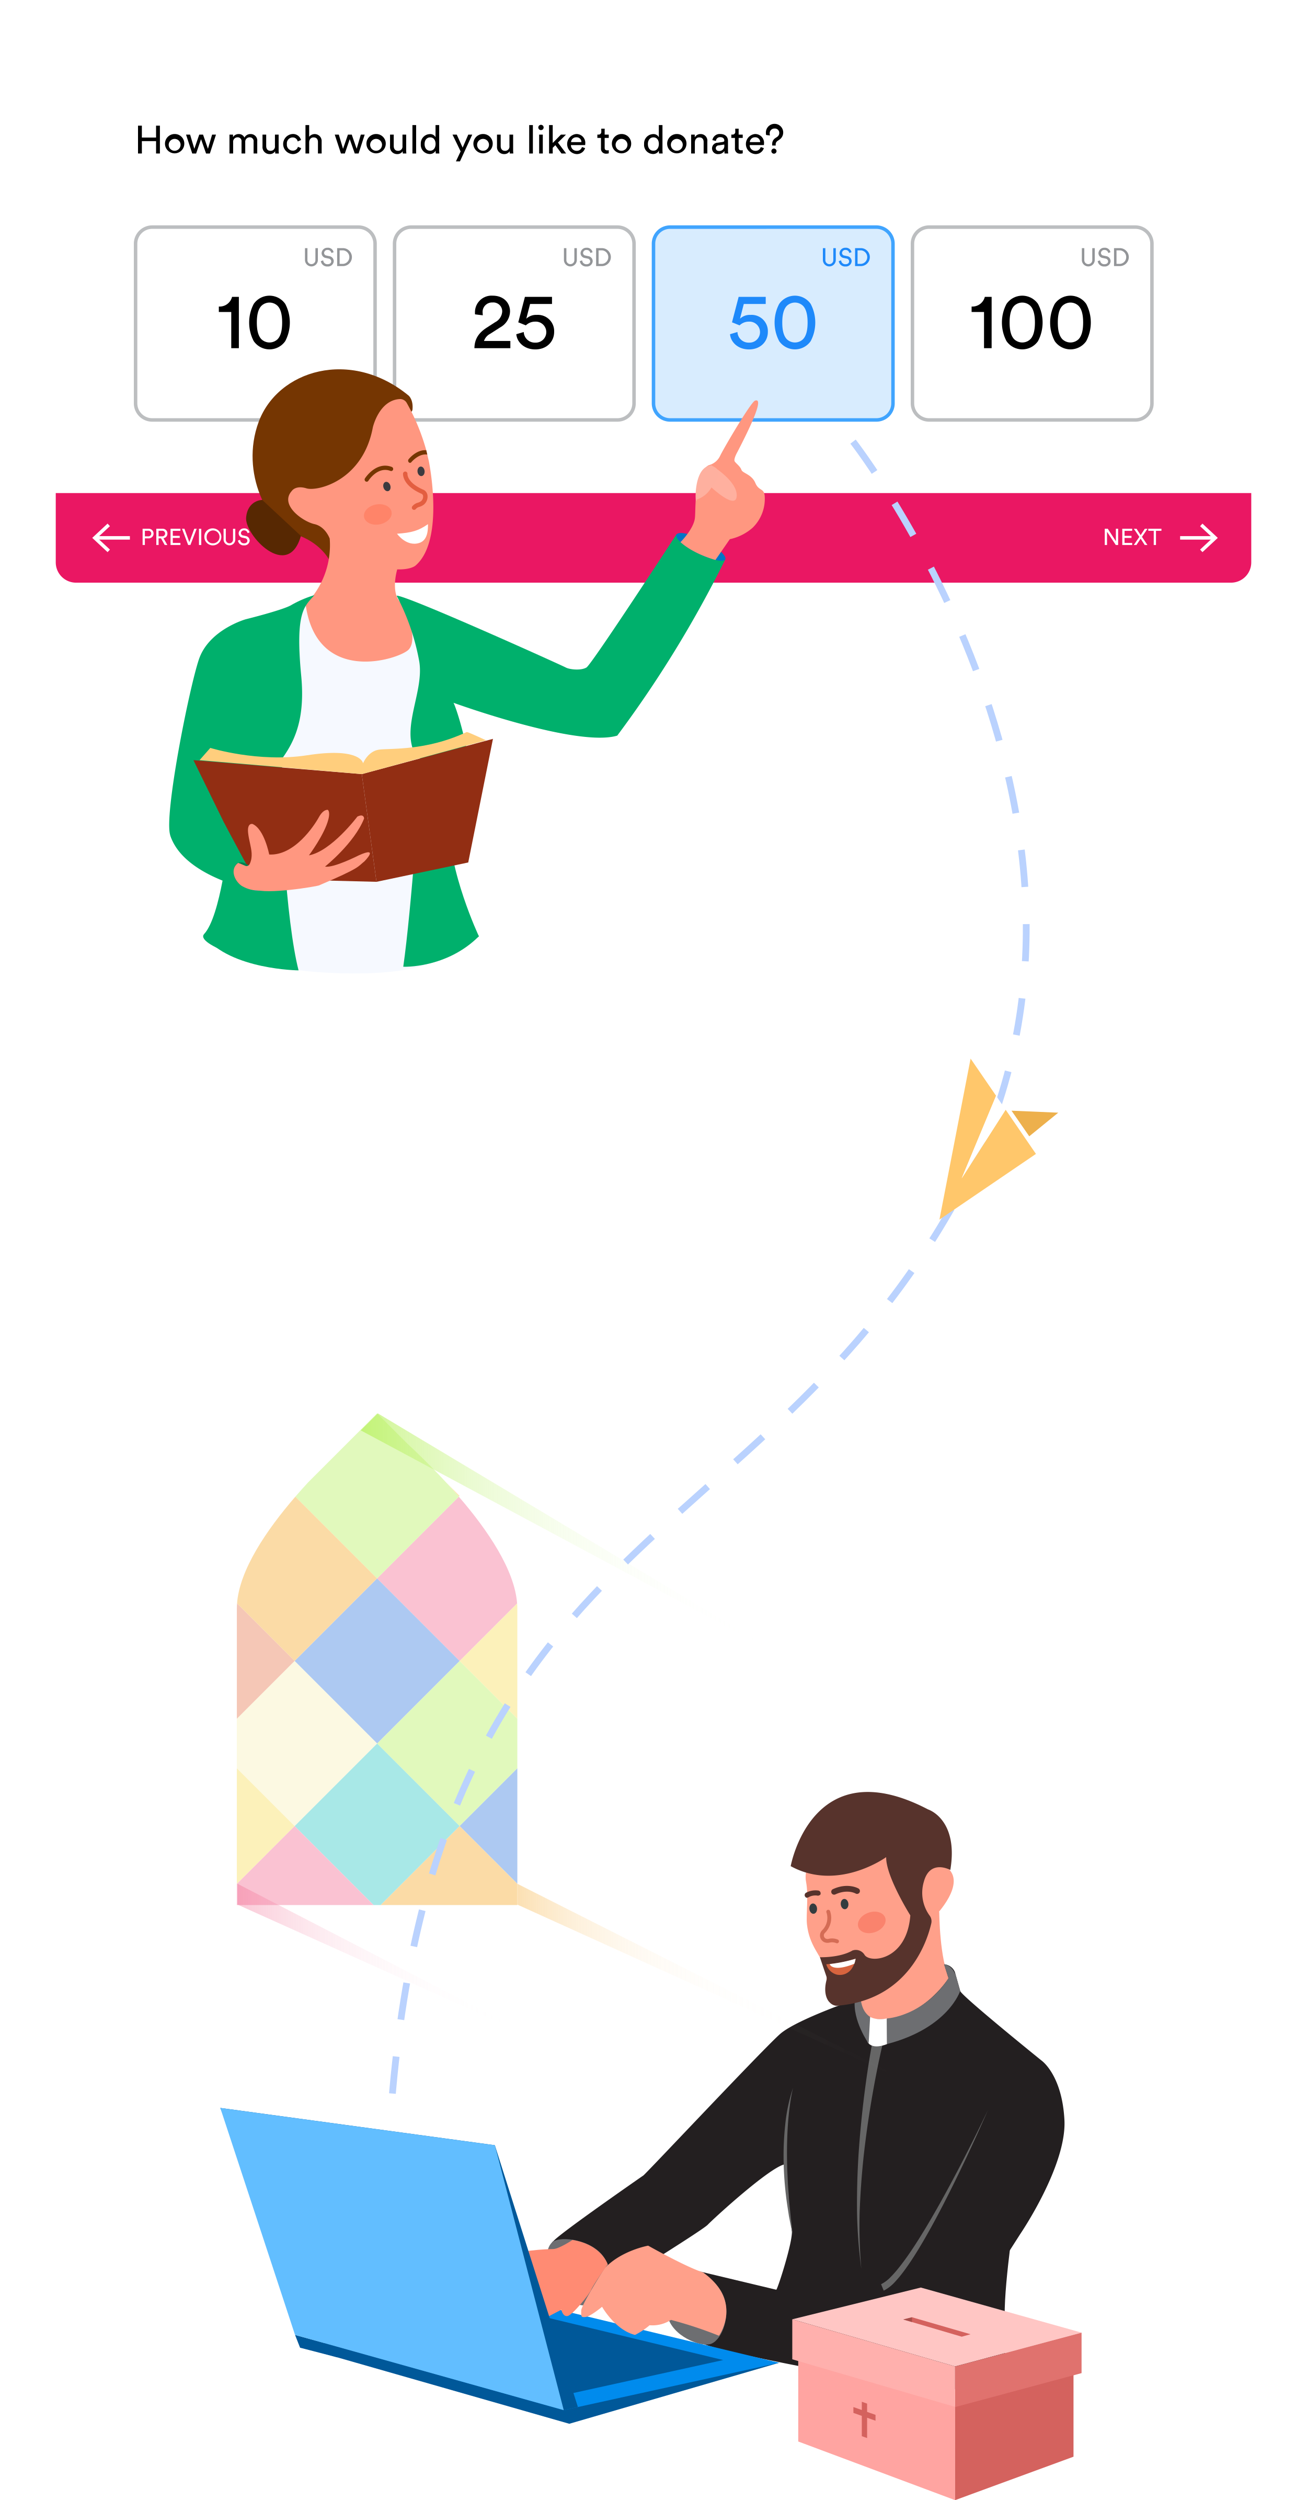 <svg xmlns="http://www.w3.org/2000/svg" width="386.795" height="739.596" viewBox="0 0 386.795 739.596" aria-hidden="true"><defs><linearGradient id="introduction-mobile_svg__b" y1=".5" x2="1" y2=".5" gradientUnits="objectBoundingBox"><stop offset="0" stop-color="#f1628b"/><stop offset=".15" stop-color="#f487a6" stop-opacity=".765"/><stop offset=".314" stop-color="#f7abc1" stop-opacity=".533"/><stop offset=".475" stop-color="#fac9d7" stop-opacity=".341"/><stop offset=".628" stop-color="#fce0e8" stop-opacity=".192"/><stop offset=".77" stop-color="#fdf1f4" stop-opacity=".086"/><stop offset=".898" stop-color="#fefbfc" stop-opacity=".024"/><stop offset="1" stop-color="#fff" stop-opacity="0"/></linearGradient><linearGradient id="introduction-mobile_svg__c" y1=".5" x2="1" y2=".5" gradientUnits="objectBoundingBox"><stop offset="0" stop-color="#f5a21a"/><stop offset=".053" stop-color="#f6ad36" stop-opacity=".875"/><stop offset=".149" stop-color="#f8c065" stop-opacity=".671"/><stop offset=".25" stop-color="#fad18e" stop-opacity=".49"/><stop offset=".353" stop-color="#fbdfb1" stop-opacity=".341"/><stop offset=".461" stop-color="#fceacd" stop-opacity=".216"/><stop offset=".574" stop-color="#fdf3e3" stop-opacity=".122"/><stop offset=".694" stop-color="#fefaf2" stop-opacity=".051"/><stop offset=".827" stop-color="#fefdfc" stop-opacity=".012"/><stop offset=".997" stop-color="#fff" stop-opacity="0"/></linearGradient><linearGradient id="introduction-mobile_svg__d" y1=".5" x2="1" y2=".5" gradientUnits="objectBoundingBox"><stop offset="0" stop-color="#b2f052"/><stop offset=".083" stop-color="#bbf167" stop-opacity=".875"/><stop offset=".273" stop-color="#cff595" stop-opacity=".612"/><stop offset=".454" stop-color="#e0f9ba" stop-opacity=".392"/><stop offset=".622" stop-color="#edfbd8" stop-opacity=".224"/><stop offset=".774" stop-color="#f7fded" stop-opacity=".102"/><stop offset=".905" stop-color="#fcfefa" stop-opacity=".027"/><stop offset="1" stop-color="#fff" stop-opacity="0"/></linearGradient><filter id="introduction-mobile_svg__a" x="0" y="0" width="386.795" height="188.866" filterUnits="userSpaceOnUse"><feOffset/><feGaussianBlur stdDeviation="5.5" result="blur"/><feFlood flood-opacity=".11"/><feComposite operator="in" in2="blur"/><feComposite in="SourceGraphic"/></filter></defs><g data-name="Group 6126"><g data-name="Group 6123"><g data-name="Group 3860"><g data-name="Group 3788"><g data-name="Group 3787"><g transform="translate(-29.446 -779.718) translate(-426 -211) translate(471.946 1007.218) matrix(1, 0, 0, 1, -16.5, -16.5)" filter="url(#introduction-mobile_svg__a)" data-name="Group 3786"><rect data-name="Rectangle 1874" width="353.795" height="155.866" rx="6.357" transform="translate(16.5 16.5)" fill="#fff"/></g></g></g><g data-name="Group 3789" transform="translate(-29.446 -779.718) translate(-426 -211) translate(471.946 1007.218) translate(176.381 50.167)"><rect data-name="Rectangle 1875" width="70.874" height="57.045" rx="4.755" transform="translate(0.516 0.516)" fill="#d8ecfe"/><path data-name="Path 7804" d="M269.631,185.691H208.575a5.432,5.432,0,0,1-5.425-5.425V133.039a5.431,5.431,0,0,1,5.425-5.425h61.056a5.431,5.431,0,0,1,5.425,5.425v47.226A5.431,5.431,0,0,1,269.631,185.691Zm-61.056-57.044a4.4,4.4,0,0,0-4.393,4.393v47.226a4.4,4.4,0,0,0,4.393,4.393h61.056a4.4,4.4,0,0,0,4.393-4.393V133.039a4.4,4.4,0,0,0-4.393-4.393Z" transform="translate(-203.15 -127.614)" fill="#40a4fe"/></g><g data-name="Group 3790"><path data-name="Rectangle 1876" d="M0,0H353.8a0,0,0,0,1,0,0V20.506a6,6,0,0,1-6,6H6a6,6,0,0,1-6-6V0A0,0,0,0,1,0,0Z" fill="#ea1763" transform="translate(-29.446 -779.718) translate(-426 -211) translate(471.946 1007.218) translate(0 129.36)"/></g><g data-name="Group 3794"><g data-name="Group 3791"><path data-name="Path 7805" d="M121.166,185.691H60.11a5.431,5.431,0,0,1-5.424-5.425V133.039a5.431,5.431,0,0,1,5.424-5.425h61.056a5.431,5.431,0,0,1,5.425,5.425v47.226A5.431,5.431,0,0,1,121.166,185.691ZM60.11,128.646a4.4,4.4,0,0,0-4.392,4.393v47.226a4.4,4.4,0,0,0,4.392,4.393h61.056a4.4,4.4,0,0,0,4.393-4.393V133.039a4.4,4.4,0,0,0-4.393-4.393Z" transform="translate(-29.446 -779.718) translate(-426 -211) translate(471.946 1007.218) translate(23.109 50.167) translate(-54.686 -127.614)" fill="#bcbec0"/></g><g data-name="Group 3792" fill="#939598"><path data-name="Path 7806" d="M103.744,137.636v-3.495h.726v3.472a1.181,1.181,0,1,0,2.357,0v-3.472h.733v3.495a1.908,1.908,0,1,1-3.816,0Z" transform="translate(-29.446 -779.718) translate(-426 -211) translate(471.946 1007.218) translate(23.109 50.167) translate(50.647 6.626) translate(-103.744 -134.028)"/><path data-name="Path 7807" d="M111.407,135.582a1.076,1.076,0,0,0-1.122-.905.938.938,0,0,0-1.025.883.768.768,0,0,0,.681.77l.793.172a1.53,1.53,0,0,1,1.376,1.489,1.674,1.674,0,0,1-1.832,1.572,1.841,1.841,0,0,1-1.983-1.58l.7-.224a1.207,1.207,0,0,0,1.273,1.138c.732,0,1.092-.382,1.092-.847a.865.865,0,0,0-.793-.823l-.757-.164a1.468,1.468,0,0,1-1.295-1.452,1.692,1.692,0,0,1,1.752-1.58,1.672,1.672,0,0,1,1.8,1.317Z" transform="translate(-29.446 -779.718) translate(-426 -211) translate(471.946 1007.218) translate(23.109 50.167) translate(50.647 6.626) translate(-103.597 -134.032)"/><path data-name="Path 7808" d="M112.967,139.446v-5.305h1.856a2.656,2.656,0,0,1-.015,5.305Zm1.819-.651a2.014,2.014,0,0,0,.014-4h-1.1v4Z" transform="translate(-29.446 -779.718) translate(-426 -211) translate(471.946 1007.218) translate(23.109 50.167) translate(50.647 6.626) translate(-103.445 -134.028)"/></g><g data-name="Group 3793"><path data-name="Path 7809" d="M82.727,163.28v-10.7H79.05v-1.617a3.789,3.789,0,0,0,3.912-2.858h2.015V163.28Z" transform="translate(-29.446 -779.718) translate(-426 -211) translate(471.946 1007.218) translate(23.109 50.167) translate(25.153 20.799) translate(-79.05 -147.75)"/><path data-name="Path 7810" d="M89.1,150.2a5.677,5.677,0,0,1,9.322,0,11.831,11.831,0,0,1,0,11.009,5.677,5.677,0,0,1-9.322,0,11.831,11.831,0,0,1,0-11.009Zm2.249,10.424a3.453,3.453,0,0,0,4.825,0c.914-.961,1.336-2.6,1.336-4.919s-.422-3.959-1.336-4.919a3.45,3.45,0,0,0-4.825,0c-.914.96-1.335,2.6-1.335,4.919S90.434,159.66,91.348,160.621Z" transform="translate(-29.446 -779.718) translate(-426 -211) translate(471.946 1007.218) translate(23.109 50.167) translate(25.153 20.799) translate(-78.769 -147.761)"/></g></g><g data-name="Group 3798"><g data-name="Group 3795"><path data-name="Path 7811" d="M195.4,185.691H134.343a5.431,5.431,0,0,1-5.425-5.425V133.039a5.431,5.431,0,0,1,5.425-5.425H195.4a5.432,5.432,0,0,1,5.426,5.425v47.226A5.432,5.432,0,0,1,195.4,185.691Zm-61.055-57.044a4.4,4.4,0,0,0-4.393,4.393v47.226a4.4,4.4,0,0,0,4.393,4.393H195.4a4.4,4.4,0,0,0,4.394-4.393V133.039a4.4,4.4,0,0,0-4.394-4.393Z" transform="translate(-29.446 -779.718) translate(-426 -211) translate(471.946 1007.218) translate(99.745 50.167) translate(-128.918 -127.614)" fill="#bcbec0"/></g><g data-name="Group 3796" fill="#939598"><path data-name="Path 7812" d="M177.976,137.636v-3.495h.726v3.472a1.181,1.181,0,1,0,2.357,0v-3.472h.734v3.495a1.908,1.908,0,1,1-3.817,0Z" transform="translate(-29.446 -779.718) translate(-426 -211) translate(471.946 1007.218) translate(99.745 50.167) translate(50.647 6.626) translate(-177.976 -134.028)"/><path data-name="Path 7813" d="M185.64,135.582a1.077,1.077,0,0,0-1.122-.905.939.939,0,0,0-1.026.883.768.768,0,0,0,.681.77l.793.172a1.53,1.53,0,0,1,1.377,1.489,1.674,1.674,0,0,1-1.834,1.572,1.842,1.842,0,0,1-1.983-1.58l.7-.224A1.206,1.206,0,0,0,184.5,138.9c.733,0,1.092-.382,1.092-.847a.865.865,0,0,0-.793-.823l-.756-.164a1.468,1.468,0,0,1-1.295-1.452,1.691,1.691,0,0,1,1.751-1.58,1.671,1.671,0,0,1,1.8,1.317Z" transform="translate(-29.446 -779.718) translate(-426 -211) translate(471.946 1007.218) translate(99.745 50.167) translate(50.647 6.626) translate(-177.829 -134.032)"/><path data-name="Path 7814" d="M187.2,139.446v-5.305h1.855a2.656,2.656,0,0,1-.014,5.305Zm1.818-.651a2.014,2.014,0,0,0,.015-4h-1.1v4Z" transform="translate(-29.446 -779.718) translate(-426 -211) translate(471.946 1007.218) translate(99.745 50.167) translate(50.647 6.626) translate(-177.677 -134.028)"/></g><g data-name="Group 3797"><path data-name="Path 7815" d="M152.5,153.289a5.678,5.678,0,0,1-.023-.609,4.9,4.9,0,0,1,5.248-4.919c3.255,0,5.129,2.132,5.129,4.661A5.527,5.527,0,0,1,160,157.107l-3,1.921a3.725,3.725,0,0,0-1.85,2.131h7.8v2.132H152.317c.048-2.483,1.031-4.38,3.608-6.044l2.53-1.639a3.8,3.8,0,0,0,2.084-3.162,2.621,2.621,0,0,0-2.858-2.671,2.8,2.8,0,0,0-2.928,3.116c0,.211.023.445.046.679Z" transform="translate(-29.446 -779.718) translate(-426 -211) translate(471.946 1007.218) translate(99.745 50.167) translate(24.157 20.799) translate(-152.317 -147.761)"/><path data-name="Path 7816" d="M166.523,158.5a3.28,3.28,0,0,0,3.421,3.139,3.108,3.108,0,1,0-.025-6.208,3.888,3.888,0,0,0-2.764,1.1c-.8-.3-1.475-.609-2.249-.891l1.968-7.543h8.011v2.108H168.4l-1.124,4.358a4.254,4.254,0,0,1,3.092-1.125,4.813,4.813,0,0,1,5.153,5.037c0,2.858-2.2,5.176-5.574,5.176-3.233,0-5.412-2.108-5.623-4.5Z" transform="translate(-29.446 -779.718) translate(-426 -211) translate(471.946 1007.218) translate(99.745 50.167) translate(24.157 20.799) translate(-151.928 -147.75)"/></g></g><g data-name="Group 3799" fill="#1e89fa"><path data-name="Path 7817" d="M252.208,137.636v-3.495h.727v3.472a1.181,1.181,0,1,0,2.357,0v-3.472h.733v3.495a1.908,1.908,0,1,1-3.817,0Z" transform="translate(-29.446 -779.718) translate(-426 -211) translate(471.946 1007.218) translate(227.028 56.793) translate(-252.208 -134.028)"/><path data-name="Path 7818" d="M259.872,135.582a1.076,1.076,0,0,0-1.122-.905.938.938,0,0,0-1.025.883.768.768,0,0,0,.681.77l.793.172a1.53,1.53,0,0,1,1.376,1.489,1.674,1.674,0,0,1-1.832,1.572,1.841,1.841,0,0,1-1.983-1.58l.7-.224a1.207,1.207,0,0,0,1.272,1.138c.733,0,1.092-.382,1.092-.847a.864.864,0,0,0-.793-.823l-.756-.164a1.468,1.468,0,0,1-1.295-1.452,1.691,1.691,0,0,1,1.751-1.58,1.672,1.672,0,0,1,1.8,1.317Z" transform="translate(-29.446 -779.718) translate(-426 -211) translate(471.946 1007.218) translate(227.028 56.793) translate(-252.061 -134.032)"/><path data-name="Path 7819" d="M261.432,139.446v-5.305h1.855a2.656,2.656,0,0,1-.014,5.305Zm1.818-.651a2.014,2.014,0,0,0,.016-4h-1.1v4Z" transform="translate(-29.446 -779.718) translate(-426 -211) translate(471.946 1007.218) translate(227.028 56.793) translate(-251.909 -134.028)"/></g><g data-name="Group 3800" fill="#1e89fa"><path data-name="Path 7820" d="M227.788,158.5a3.277,3.277,0,0,0,3.419,3.139,3.108,3.108,0,1,0-.023-6.208,3.89,3.89,0,0,0-2.765,1.1c-.8-.3-1.475-.609-2.249-.891l1.969-7.543h8.01v2.108h-6.489l-1.125,4.358a4.255,4.255,0,0,1,3.092-1.125,4.814,4.814,0,0,1,5.155,5.037c0,2.858-2.2,5.176-5.576,5.176-3.232,0-5.411-2.108-5.621-4.5Z" transform="translate(-29.446 -779.718) translate(-426 -211) translate(471.946 1007.218) translate(199.544 70.966) translate(-225.586 -147.75)"/><path data-name="Path 7821" d="M239.721,150.2a5.677,5.677,0,0,1,9.322,0,11.839,11.839,0,0,1,0,11.009,5.677,5.677,0,0,1-9.322,0,11.823,11.823,0,0,1,0-11.009Zm2.247,10.424a3.453,3.453,0,0,0,4.825,0c.914-.961,1.336-2.6,1.336-4.919s-.422-3.959-1.336-4.919a3.45,3.45,0,0,0-4.825,0c-.913.96-1.335,2.6-1.335,4.919S241.056,159.66,241.968,160.621Z" transform="translate(-29.446 -779.718) translate(-426 -211) translate(471.946 1007.218) translate(199.544 70.966) translate(-225.172 -147.761)"/></g><g data-name="Group 3804"><g data-name="Group 3801"><path data-name="Path 7822" d="M343.863,185.691H282.808a5.431,5.431,0,0,1-5.425-5.425V133.039a5.431,5.431,0,0,1,5.425-5.425h61.055a5.432,5.432,0,0,1,5.426,5.425v47.226A5.432,5.432,0,0,1,343.863,185.691Zm-61.055-57.044a4.4,4.4,0,0,0-4.393,4.393v47.226a4.4,4.4,0,0,0,4.393,4.393h61.055a4.4,4.4,0,0,0,4.394-4.393V133.039a4.4,4.4,0,0,0-4.394-4.393Z" transform="translate(-29.446 -779.718) translate(-426 -211) translate(471.946 1007.218) translate(253.018 50.167) translate(-277.383 -127.614)" fill="#bcbec0"/></g><g data-name="Group 3802" fill="#939598"><path data-name="Path 7823" d="M326.441,137.636v-3.495h.726v3.472a1.181,1.181,0,1,0,2.357,0v-3.472h.734v3.495a1.908,1.908,0,1,1-3.817,0Z" transform="translate(-29.446 -779.718) translate(-426 -211) translate(471.946 1007.218) translate(253.018 50.167) translate(50.647 6.626) translate(-326.441 -134.028)"/><path data-name="Path 7824" d="M334.1,135.582a1.075,1.075,0,0,0-1.122-.905.938.938,0,0,0-1.025.883.768.768,0,0,0,.681.77l.793.172a1.53,1.53,0,0,1,1.376,1.489,1.674,1.674,0,0,1-1.832,1.572,1.841,1.841,0,0,1-1.983-1.58l.7-.224a1.207,1.207,0,0,0,1.273,1.138c.733,0,1.092-.382,1.092-.847a.865.865,0,0,0-.793-.823l-.757-.164a1.468,1.468,0,0,1-1.295-1.452,1.692,1.692,0,0,1,1.752-1.58,1.671,1.671,0,0,1,1.8,1.317Z" transform="translate(-29.446 -779.718) translate(-426 -211) translate(471.946 1007.218) translate(253.018 50.167) translate(50.647 6.626) translate(-326.294 -134.032)"/><path data-name="Path 7825" d="M335.665,139.446v-5.305h1.855a2.656,2.656,0,0,1-.014,5.305Zm1.818-.651a2.014,2.014,0,0,0,.014-4h-1.1v4Z" transform="translate(-29.446 -779.718) translate(-426 -211) translate(471.946 1007.218) translate(253.018 50.167) translate(50.647 6.626) translate(-326.142 -134.028)"/></g><g data-name="Group 3803"><path data-name="Path 7826" d="M298.514,163.28v-10.7h-3.677v-1.617a3.789,3.789,0,0,0,3.912-2.858h2.014V163.28Z" transform="translate(-29.446 -779.718) translate(-426 -211) translate(471.946 1007.218) translate(253.018 50.167) translate(18.019 20.799) translate(-294.837 -147.75)"/><path data-name="Path 7827" d="M304.887,150.2a5.677,5.677,0,0,1,9.322,0,11.831,11.831,0,0,1,0,11.009,5.677,5.677,0,0,1-9.322,0,11.823,11.823,0,0,1,0-11.009Zm2.249,10.424a3.453,3.453,0,0,0,4.825,0c.914-.961,1.335-2.6,1.335-4.919s-.421-3.959-1.335-4.919a3.45,3.45,0,0,0-4.825,0c-.914.96-1.335,2.6-1.335,4.919S306.221,159.66,307.135,160.621Z" transform="translate(-29.446 -779.718) translate(-426 -211) translate(471.946 1007.218) translate(253.018 50.167) translate(18.019 20.799) translate(-294.556 -147.761)"/><path data-name="Path 7828" d="M318.707,150.2a5.677,5.677,0,0,1,9.322,0,11.83,11.83,0,0,1,0,11.009,5.677,5.677,0,0,1-9.322,0,11.831,11.831,0,0,1,0-11.009Zm2.249,10.424a3.453,3.453,0,0,0,4.825,0c.913-.961,1.336-2.6,1.336-4.919s-.423-3.959-1.336-4.919a3.45,3.45,0,0,0-4.825,0c-.914.96-1.335,2.6-1.335,4.919S320.042,159.66,320.955,160.621Z" transform="translate(-29.446 -779.718) translate(-426 -211) translate(471.946 1007.218) translate(253.018 50.167) translate(18.019 20.799) translate(-294.108 -147.761)"/></g></g><g data-name="Group 3833"><g data-name="Group 3805"><path data-name="Path 7829" d="M61.225,107.278V103.62h-4.2v3.658H55.884V99.046h1.138v3.518h4.2V99.046h1.138v8.232Z" transform="translate(-29.446 -779.718) translate(-426 -211) translate(471.946 1007.218) translate(24.346 20.419) translate(0 0.255) translate(-55.884 -99.046)"/></g><g data-name="Group 3806"><path data-name="Path 7830" d="M69.328,104.4a2.858,2.858,0,1,1-2.856-2.961A2.819,2.819,0,0,1,69.328,104.4Zm-1.114,0a1.758,1.758,0,1,0-1.742,2A1.782,1.782,0,0,0,68.214,104.4Z" transform="translate(-29.446 -779.718) translate(-426 -211) translate(471.946 1007.218) translate(24.346 20.419) translate(7.982 2.728) translate(-63.616 -101.441)"/></g><g data-name="Group 3807"><path data-name="Path 7831" d="M74.679,101.61l1.452,4.2,1.231-4.2H78.51L76.7,107.2H75.573l-1.487-4.249L72.636,107.2h-1.15l-1.835-5.585h1.2l1.253,4.2,1.452-4.2Z" transform="translate(-29.446 -779.718) translate(-426 -211) translate(471.946 1007.218) translate(24.346 20.419) translate(14.213 2.902) translate(-69.651 -101.61)"/></g><g data-name="Group 3808"><path data-name="Path 7832" d="M82.1,107.2v-5.585H83.15v.743a1.925,1.925,0,0,1,1.7-.905,1.743,1.743,0,0,1,1.671,1.056,2,2,0,0,1,1.869-1.056,1.915,1.915,0,0,1,1.928,2.125V107.2h-1.08v-3.506a1.125,1.125,0,0,0-1.185-1.278,1.3,1.3,0,0,0-1.288,1.405V107.2H85.669v-3.506a1.124,1.124,0,0,0-1.184-1.278,1.3,1.3,0,0,0-1.3,1.416V107.2Z" transform="translate(-29.446 -779.718) translate(-426 -211) translate(471.946 1007.218) translate(24.346 20.419) translate(27.069 2.74) translate(-82.104 -101.453)"/></g><g data-name="Group 3809"><path data-name="Path 7833" d="M93.658,107.369a2.065,2.065,0,0,1-2.09-2.24V101.61h1.091v3.355c0,.767.348,1.44,1.266,1.44a1.262,1.262,0,0,0,1.324-1.428V101.61H96.34v4.552A9.563,9.563,0,0,0,96.4,107.2H95.353a4.875,4.875,0,0,1-.046-.674A1.82,1.82,0,0,1,93.658,107.369Z" transform="translate(-29.446 -779.718) translate(-426 -211) translate(471.946 1007.218) translate(24.346 20.419) translate(36.84 2.902) translate(-91.568 -101.61)"/></g><g data-name="Group 3810"><path data-name="Path 7834" d="M98.594,104.4a1.756,1.756,0,0,0,1.707,1.963,1.517,1.517,0,0,0,1.556-1.149l.964.417a2.567,2.567,0,0,1-2.52,1.742,2.971,2.971,0,0,1-.011-5.933,2.427,2.427,0,0,1,2.484,1.777l-.986.418a1.466,1.466,0,0,0-1.5-1.184A1.737,1.737,0,0,0,98.594,104.4Z" transform="translate(-29.446 -779.718) translate(-426 -211) translate(471.946 1007.218) translate(24.346 20.419) translate(42.942 2.728) translate(-97.479 -101.441)"/></g><g data-name="Group 3811"><path data-name="Path 7835" d="M104.977,107.284h-1.09V98.877h1.09v3.472a2.059,2.059,0,0,1,3.693,1.393v3.542h-1.092v-3.355c0-.778-.324-1.405-1.3-1.405-.835,0-1.277.65-1.3,1.474Z" transform="translate(-29.446 -779.718) translate(-426 -211) translate(471.946 1007.218) translate(24.346 20.419) translate(49.558 0.081) translate(-103.887 -98.877)"/></g><g data-name="Group 3812"><path data-name="Path 7836" d="M117.309,101.61l1.452,4.2,1.231-4.2h1.149l-1.812,5.585H118.2l-1.487-4.249-1.451,4.249h-1.15l-1.835-5.585h1.2l1.253,4.2,1.452-4.2Z" transform="translate(-29.446 -779.718) translate(-426 -211) translate(471.946 1007.218) translate(24.346 20.419) translate(58.223 2.902) translate(-112.281 -101.61)"/></g><g data-name="Group 3813"><path data-name="Path 7837" d="M127.075,104.4a2.858,2.858,0,1,1-2.857-2.961A2.819,2.819,0,0,1,127.075,104.4Zm-1.115,0a1.758,1.758,0,1,0-1.742,2A1.782,1.782,0,0,0,125.96,104.4Z" transform="translate(-29.446 -779.718) translate(-426 -211) translate(471.946 1007.218) translate(24.346 20.419) translate(67.599 2.728) translate(-121.363 -101.441)"/></g><g data-name="Group 3814"><path data-name="Path 7838" d="M130.219,107.369a2.065,2.065,0,0,1-2.09-2.24V101.61h1.091v3.355c0,.767.348,1.44,1.266,1.44a1.262,1.262,0,0,0,1.324-1.428V101.61H132.9v4.552a9.565,9.565,0,0,0,.058,1.033h-1.045a4.878,4.878,0,0,1-.046-.674A1.82,1.82,0,0,1,130.219,107.369Z" transform="translate(-29.446 -779.718) translate(-426 -211) translate(471.946 1007.218) translate(24.346 20.419) translate(74.585 2.902) translate(-128.129 -101.61)"/></g><g data-name="Group 3815"><path data-name="Path 7839" d="M134.547,107.284V98.877h1.091v8.407Z" transform="translate(-29.446 -779.718) translate(-426 -211) translate(471.946 1007.218) translate(24.346 20.419) translate(81.21 0.081) translate(-134.547 -98.877)"/></g><g data-name="Group 3816"><path data-name="Path 7840" d="M141.328,106.436a1.87,1.87,0,0,1-1.73,1,2.7,2.7,0,0,1-2.647-2.961,2.745,2.745,0,0,1,2.647-2.926,1.717,1.717,0,0,1,1.707.941V98.877h1.08v7.373a8.586,8.586,0,0,0,.059,1.033h-1.057a4.752,4.752,0,0,1-.058-.755Zm-1.625.034c1,0,1.614-.87,1.614-2.02s-.6-1.939-1.6-1.939-1.649.814-1.649,1.963S138.658,106.47,139.7,106.47Z" transform="translate(-29.446 -779.718) translate(-426 -211) translate(471.946 1007.218) translate(24.346 20.419) translate(83.692 0.081) translate(-136.951 -98.877)"/></g><g data-name="Group 3817"><path data-name="Path 7841" d="M147.043,109.528l1.393-2.95-2.4-4.969h1.254l1.742,3.855,1.671-3.855h1.173l-3.634,7.918Z" transform="translate(-29.446 -779.718) translate(-426 -211) translate(471.946 1007.218) translate(24.346 20.419) translate(93.067 2.902) translate(-146.032 -101.61)"/></g><g data-name="Group 3818"><path data-name="Path 7842" d="M157.735,104.4a2.858,2.858,0,1,1-2.856-2.961A2.819,2.819,0,0,1,157.735,104.4Zm-1.114,0a1.758,1.758,0,1,0-1.742,2A1.782,1.782,0,0,0,156.621,104.4Z" transform="translate(-29.446 -779.718) translate(-426 -211) translate(471.946 1007.218) translate(24.346 20.419) translate(99.252 2.728) translate(-152.023 -101.441)"/></g><g data-name="Group 3819"><path data-name="Path 7843" d="M160.879,107.369a2.065,2.065,0,0,1-2.09-2.24V101.61h1.091v3.355c0,.767.349,1.44,1.266,1.44a1.262,1.262,0,0,0,1.324-1.428V101.61h1.091v4.552a9.564,9.564,0,0,0,.058,1.033h-1.044a4.852,4.852,0,0,1-.047-.674A1.82,1.82,0,0,1,160.879,107.369Z" transform="translate(-29.446 -779.718) translate(-426 -211) translate(471.946 1007.218) translate(24.346 20.419) translate(106.238 2.902) translate(-158.789 -101.61)"/></g><g data-name="Group 3820"><path data-name="Path 7844" d="M168.017,107.284V98.877h1.09v8.407Z" transform="translate(-29.446 -779.718) translate(-426 -211) translate(471.946 1007.218) translate(24.346 20.419) translate(115.764 0.081) translate(-168.017 -98.877)"/></g><g data-name="Group 3821"><path data-name="Path 7845" d="M171.413,98.8a.784.784,0,1,1-.778.789A.782.782,0,0,1,171.413,98.8Zm-.535,8.487V101.7h1.08v5.585Z" transform="translate(-29.446 -779.718) translate(-426 -211) translate(471.946 1007.218) translate(24.346 20.419) translate(118.467) translate(-170.635 -98.799)"/></g><g data-name="Group 3822"><path data-name="Path 7846" d="M176.338,104.055l2.426,3.228h-1.37l-1.822-2.462-.778.778v1.684h-1.079V98.877h1.079v5.3l2.416-2.474h1.509Z" transform="translate(-29.446 -779.718) translate(-426 -211) translate(471.946 1007.218) translate(24.346 20.419) translate(121.647 0.081) translate(-173.715 -98.877)"/></g><g data-name="Group 3823"><path data-name="Path 7847" d="M184.213,105.61a2.531,2.531,0,0,1-2.508,1.764,2.977,2.977,0,0,1-.139-5.933,2.607,2.607,0,0,1,2.682,2.926,2.512,2.512,0,0,1-.023.349h-4.2a1.659,1.659,0,0,0,1.684,1.7,1.521,1.521,0,0,0,1.567-1.126Zm-1.1-1.777a1.407,1.407,0,0,0-1.533-1.428,1.5,1.5,0,0,0-1.521,1.428Z" transform="translate(-29.446 -779.718) translate(-426 -211) translate(471.946 1007.218) translate(24.346 20.419) translate(126.996 2.728) translate(-178.896 -101.441)"/></g><g data-name="Group 3824"><path data-name="Path 7848" d="M189.72,101.665h1.208v.987H189.72v2.9c0,.512.21.767.778.767a2.247,2.247,0,0,0,.429-.046v.929a2.414,2.414,0,0,1-.742.1,1.449,1.449,0,0,1-1.556-1.591v-3.065h-1.069v-.987h.3a.782.782,0,0,0,.86-.859V99.9h1Z" transform="translate(-29.446 -779.718) translate(-426 -211) translate(471.946 1007.218) translate(24.346 20.419) translate(135.941 1.138) translate(-187.561 -99.901)"/></g><g data-name="Group 3825"><path data-name="Path 7849" d="M197.431,104.4a2.858,2.858,0,1,1-2.856-2.961A2.819,2.819,0,0,1,197.431,104.4Zm-1.114,0a1.758,1.758,0,1,0-1.742,2A1.782,1.782,0,0,0,196.317,104.4Z" transform="translate(-29.446 -779.718) translate(-426 -211) translate(471.946 1007.218) translate(24.346 20.419) translate(140.234 2.728) translate(-191.719 -101.441)"/></g><g data-name="Group 3826"><path data-name="Path 7850" d="M205.334,106.436a1.87,1.87,0,0,1-1.73,1,2.694,2.694,0,0,1-2.646-2.961,2.744,2.744,0,0,1,2.646-2.926,1.718,1.718,0,0,1,1.708.941V98.877h1.08v7.373a8.93,8.93,0,0,0,.058,1.033h-1.057a4.752,4.752,0,0,1-.058-.755Zm-1.625.034c1,0,1.614-.87,1.614-2.02s-.6-1.939-1.6-1.939-1.649.814-1.649,1.963S202.665,106.47,203.709,106.47Z" transform="translate(-29.446 -779.718) translate(-426 -211) translate(471.946 1007.218) translate(24.346 20.419) translate(149.772 0.081) translate(-200.958 -98.877)"/></g><g data-name="Group 3827"><path data-name="Path 7851" d="M213.279,104.4a2.858,2.858,0,1,1-2.857-2.961A2.82,2.82,0,0,1,213.279,104.4Zm-1.115,0a1.758,1.758,0,1,0-1.742,2A1.782,1.782,0,0,0,212.164,104.4Z" transform="translate(-29.446 -779.718) translate(-426 -211) translate(471.946 1007.218) translate(24.346 20.419) translate(156.594 2.728) translate(-207.566 -101.441)"/></g><g data-name="Group 3828"><path data-name="Path 7852" d="M215.536,107.2h-1.091v-5.585h1.067v.8a1.913,1.913,0,0,1,1.719-.963,1.96,1.96,0,0,1,2,2.205V107.2h-1.091v-3.355c0-.778-.324-1.405-1.3-1.405-.859,0-1.3.684-1.3,1.532Z" transform="translate(-29.446 -779.718) translate(-426 -211) translate(471.946 1007.218) translate(24.346 20.419) translate(163.696 2.74) translate(-214.445 -101.453)"/></g><g data-name="Group 3829"><path data-name="Path 7853" d="M222.118,104.008l1.509-.221c.338-.046.429-.22.429-.417,0-.546-.359-1-1.207-1a1.186,1.186,0,0,0-1.266,1.126l-1.045-.244a2.153,2.153,0,0,1,2.287-1.812c1.672,0,2.322.953,2.322,2.044v2.8a5.18,5.18,0,0,0,.07.918h-1.068a4.021,4.021,0,0,1-.059-.755,2.036,2.036,0,0,1-1.8.928,1.688,1.688,0,1,1-.174-3.367Zm1.939.8v-.255l-1.705.255a.836.836,0,0,0-.814.836.848.848,0,0,0,.905.812A1.464,1.464,0,0,0,224.057,104.809Z" transform="translate(-29.446 -779.718) translate(-426 -211) translate(471.946 1007.218) translate(24.346 20.419) translate(169.869 2.728) translate(-220.424 -101.441)"/></g><g data-name="Group 3830"><path data-name="Path 7854" d="M228.124,101.665h1.208v.987h-1.208v2.9c0,.512.21.767.778.767a2.247,2.247,0,0,0,.429-.046v.929a2.417,2.417,0,0,1-.743.1,1.45,1.45,0,0,1-1.556-1.591v-3.065h-1.067v-.987h.3a.781.781,0,0,0,.859-.859V99.9h1Z" transform="translate(-29.446 -779.718) translate(-426 -211) translate(471.946 1007.218) translate(24.346 20.419) translate(175.589 1.138) translate(-225.965 -99.901)"/></g><g data-name="Group 3831"><path data-name="Path 7855" d="M235.452,105.61a2.531,2.531,0,0,1-2.508,1.764,2.977,2.977,0,0,1-.139-5.933,2.607,2.607,0,0,1,2.682,2.926,2.336,2.336,0,0,1-.024.349h-4.2a1.659,1.659,0,0,0,1.684,1.7,1.521,1.521,0,0,0,1.567-1.126Zm-1.1-1.777a1.408,1.408,0,0,0-1.533-1.428,1.5,1.5,0,0,0-1.521,1.428Z" transform="translate(-29.446 -779.718) translate(-426 -211) translate(471.946 1007.218) translate(24.346 20.419) translate(179.893 2.728) translate(-230.134 -101.441)"/></g><g data-name="Group 3832"><path data-name="Path 7856" d="M237.747,104.927c-.011-.139-.011-.256-.011-.407a2.019,2.019,0,0,1,.963-1.811l.511-.349a1.361,1.361,0,0,0,.615-1.138,1.282,1.282,0,0,0-1.381-1.324,1.394,1.394,0,0,0-1.452,1.487,1.97,1.97,0,0,0,.082.569l-1.126-.139a2.036,2.036,0,0,1-.07-.557,2.56,2.56,0,1,1,3.925,1.974l-.535.359a1.286,1.286,0,0,0-.51,1.115,1.886,1.886,0,0,0,.011.221Zm.5.894a.773.773,0,0,1,.767.766.763.763,0,0,1-.767.755.754.754,0,0,1-.755-.755A.763.763,0,0,1,238.245,105.821Z" transform="translate(-29.446 -779.718) translate(-426 -211) translate(471.946 1007.218) translate(24.346 20.419) translate(185.822 0.081) translate(-235.877 -98.877)"/></g></g><g data-name="Group 3842"><g data-name="Group 3834"><path data-name="Path 7857" d="M57.867,217.39v1.969H57.2v-4.814h1.752a1.424,1.424,0,1,1,0,2.845Zm.964-.6a.831.831,0,1,0,0-1.65h-.964v1.65Z" transform="translate(-29.446 -779.718) translate(-426 -211) translate(471.946 1007.218) translate(25.706 139.811) translate(0 0.102) translate(-57.201 -214.545)" fill="#fff"/></g><g data-name="Group 3835"><path data-name="Path 7858" d="M62.523,217.39H61.8v1.969H61.13v-4.814h1.813a1.394,1.394,0,0,1,1.473,1.433,1.348,1.348,0,0,1-1.168,1.365l1.148,2.016h-.774Zm.3-.6a.829.829,0,1,0,0-1.65H61.8v1.65Z" transform="translate(-29.446 -779.718) translate(-426 -211) translate(471.946 1007.218) translate(25.706 139.811) translate(4.056 0.102) translate(-61.13 -214.545)" fill="#fff"/></g><g data-name="Group 3836"><path data-name="Path 7859" d="M65.205,219.359v-4.814h2.926v.618H65.87v1.479h2.05v.626H65.87v1.472h2.261v.618Z" transform="translate(-29.446 -779.718) translate(-426 -211) translate(471.946 1007.218) translate(25.706 139.811) translate(8.263 0.102) translate(-65.205 -214.545)" fill="#fff"/></g><g data-name="Group 3837"><path data-name="Path 7860" d="M72.128,214.545h.7l-1.853,4.814h-.659L68.5,214.545h.706l1.454,3.958Z" transform="translate(-29.446 -779.718) translate(-426 -211) translate(471.946 1007.218) translate(25.706 139.811) translate(11.667 0.102) translate(-68.502 -214.545)" fill="#fff"/></g><g data-name="Group 3838"><path data-name="Path 7861" d="M73.353,219.359v-4.814h.678v4.814Z" transform="translate(-29.446 -779.718) translate(-426 -211) translate(471.946 1007.218) translate(25.706 139.811) translate(16.675 0.102) translate(-73.353 -214.545)" fill="#fff"/></g><g data-name="Group 3839"><path data-name="Path 7862" d="M77.317,214.446a2.511,2.511,0,1,1-2.418,2.506A2.4,2.4,0,0,1,77.317,214.446Zm0,4.407a1.905,1.905,0,1,0-1.739-1.9A1.74,1.74,0,0,0,77.317,218.853Z" transform="translate(-29.446 -779.718) translate(-426 -211) translate(471.946 1007.218) translate(25.706 139.811) translate(18.271 0) translate(-74.899 -214.446)" fill="#fff"/></g><g data-name="Group 3840"><path data-name="Path 7863" d="M80.408,217.715v-3.17h.659V217.7a1.072,1.072,0,1,0,2.139,0v-3.151h.666v3.17a1.732,1.732,0,1,1-3.464,0Z" transform="translate(-29.446 -779.718) translate(-426 -211) translate(471.946 1007.218) translate(25.706 139.811) translate(23.959 0.102) translate(-80.408 -214.545)" fill="#fff"/></g><g data-name="Group 3841"><path data-name="Path 7864" d="M87.367,215.852a.978.978,0,0,0-1.019-.822.851.851,0,0,0-.93.8.7.7,0,0,0,.618.7l.72.156A1.389,1.389,0,0,1,88,218.039a1.519,1.519,0,0,1-1.663,1.426,1.67,1.67,0,0,1-1.8-1.433l.638-.2a1.094,1.094,0,0,0,1.154,1.032c.666,0,.991-.347.991-.767a.784.784,0,0,0-.72-.747l-.686-.15a1.332,1.332,0,0,1-1.175-1.317,1.535,1.535,0,0,1,1.589-1.433,1.516,1.516,0,0,1,1.629,1.2Z" transform="translate(-29.446 -779.718) translate(-426 -211) translate(471.946 1007.218) translate(25.706 139.811) translate(28.226 0) translate(-84.542 -214.446)" fill="#fff"/></g></g><g data-name="Group 3848"><g data-name="Group 3844"><g data-name="Group 3843"><path data-name="Rectangle 1877" fill="#fff" d="M0 0H10.026V1.032H0z" transform="translate(-29.446 -779.718) translate(-426 -211) translate(471.946 1007.218) translate(10.791 138.391) translate(1.12 3.706)"/></g></g><g data-name="Group 3847"><g data-name="Group 3846"><g data-name="Group 3845"><path data-name="Path 7865" d="M47.295,213.07l.7.756-3.729,3.465L48,220.758l-.7.756-4.54-4.222Z" transform="translate(-29.446 -779.718) translate(-426 -211) translate(471.946 1007.218) translate(10.791 138.391) translate(-42.754 -213.07)" fill="#fff"/></g></g></g></g><g data-name="Group 3853"><g data-name="Group 3849"><path data-name="Path 7866" d="M336.274,219.359l-2.6-3.924v3.924h-.665v-4.814h.89l2.4,3.694v-3.694h.665v4.814Z" transform="translate(-29.446 -779.718) translate(-426 -211) translate(471.946 1007.218) translate(310.445 139.913) translate(0 0) translate(-333.008 -214.545)" fill="#fff"/></g><g data-name="Group 3850"><path data-name="Path 7867" d="M338.03,219.359v-4.814h2.926v.618H338.7v1.479h2.05v.626H338.7v1.472h2.26v.618Z" transform="translate(-29.446 -779.718) translate(-426 -211) translate(471.946 1007.218) translate(310.445 139.913) translate(5.185 0) translate(-338.03 -214.545)" fill="#fff"/></g><g data-name="Group 3851"><path data-name="Path 7868" d="M343.745,216.948l1.616,2.411h-.794l-1.216-1.88-1.242,1.88h-.78l1.643-2.411-1.629-2.4h.8l1.215,1.887,1.236-1.887h.788Z" transform="translate(-29.446 -779.718) translate(-426 -211) translate(471.946 1007.218) translate(310.445 139.913) translate(8.589 0) translate(-341.328 -214.545)" fill="#fff"/></g><g data-name="Group 3852"><path data-name="Path 7869" d="M347.761,215.163v4.2H347.1v-4.2h-1.609v-.618h3.884v.618Z" transform="translate(-29.446 -779.718) translate(-426 -211) translate(471.946 1007.218) translate(310.445 139.913) translate(12.883 0) translate(-345.487 -214.545)" fill="#fff"/></g></g><g data-name="Group 3859"><g data-name="Group 3855"><g data-name="Group 3854"><path data-name="Rectangle 1878" fill="#fff" d="M0 0H10.026V1.032H0z" transform="translate(-29.446 -779.718) translate(-426 -211) translate(471.946 1007.218) translate(332.75 138.392) translate(0 3.705)"/></g></g><g data-name="Group 3858"><g data-name="Group 3857"><g data-name="Group 3856"><path data-name="Path 7870" d="M361.034,221.515l-.7-.756,3.729-3.465-3.729-3.466.7-.756,4.54,4.222Z" transform="translate(-29.446 -779.718) translate(-426 -211) translate(471.946 1007.218) translate(332.75 138.392) translate(5.901 0) translate(-360.33 -213.071)" fill="#fff"/></g></g></g></g></g><g data-name="Group 3922"><g data-name="Group 3862"><g data-name="Group 3861"><path data-name="Path 7871" d="M66.41,322.2s-2.3,22.3-7.214,27.543,54.429,22.624,81.316.656c0,0-9.1-19.3-8.853-34.1" transform="translate(-29.446 -779.718) translate(-426 -211) translate(505.516 1099.968) translate(10.046 133.613) translate(-58.908 -316.299)" fill="#00b06c"/></g></g><g data-name="Group 3864"><g data-name="Group 3863"><path data-name="Path 7872" d="M98.1,220.905s-2.705-5.287-10.206-7.5-16.23-17.952-10.574-33.2,27.174-21.887,44.388-7.747c0,0,1.476,1.229,1.107,4.3Z" transform="translate(-29.446 -779.718) translate(-426 -211) translate(505.516 1099.968) translate(24.672) translate(-75.505 -164.673)" fill="#753602"/></g></g><g data-name="Group 3866"><g data-name="Group 3865"><path data-name="Path 7873" d="M84.819,246.222l14.756-7.132,26.8,8.608,4.18,46.642.328,53.446s-6.271,5.149-30.145,4.365c-18.131-.6-26.015-3.872-26.015-3.872l-.236-42.79Z" transform="translate(-29.446 -779.718) translate(-426 -211) translate(505.516 1099.968) translate(23.778 65.577) translate(-74.491 -239.09)" fill="#f6f9ff"/></g></g><g data-name="Group 3868"><g data-name="Group 3867"><path data-name="Path 7874" d="M120.414,174.662a2.267,2.267,0,0,1,2.152,1.155,62.555,62.555,0,0,1,5.766,13.977l.759,3.217s4.856,23.423-3.956,30.924c0,0-1.331,1.229-5.389,1.106,0,0-1.906,6.271.677,9.468s5.41,11.434,2.7,14.263-27.174,10.82-30.493-13.4a24.827,24.827,0,0,0,7.132-19.427s-1.23-3.566-4.55-4.3-10.452-5.656-6.64-9.837c0,0,1.107-1.721,4.3-.738s16.706-2.186,19.657-18.048C112.537,183.017,114.315,175.082,120.414,174.662Z" transform="translate(-29.446 -779.718) translate(-426 -211) translate(505.516 1099.968) translate(35.227 8.798) translate(-87.484 -174.657)" fill="#ff9780"/></g></g><g data-name="Group 3870"><g data-name="Group 3869"><path data-name="Path 7875" d="M82.572,293.822c-1.353,12.363.927,49.732,4.616,64,0,0-20-.164-27.953-10.165l7.787-7.3,2.214-26.313Z" transform="translate(-29.446 -779.718) translate(-426 -211) translate(505.516 1099.968) translate(10.334 113.807) translate(-59.235 -293.822)" fill="#00b06c"/></g></g><g data-name="Group 3872"><g data-name="Group 3871"><path data-name="Path 7876" d="M131.119,302.718s-2.541,37.871-5,55.086c0,0,12.788.574,22.379-9.017l-7.132-9.181L135.3,314.768Z" transform="translate(-29.446 -779.718) translate(-426 -211) translate(505.516 1099.968) translate(69.272 121.646) translate(-126.118 -302.718)" fill="#00b06c"/></g></g><g data-name="Group 3874"><g data-name="Group 3873"><path data-name="Path 7877" d="M78.12,208.519s-4.294,0-4.778,5.2,12.4,18.868,16.208,5.443Z" transform="translate(-29.446 -779.718) translate(-426 -211) translate(505.516 1099.968) translate(22.754 38.638) translate(-73.329 -208.519)" fill="#572802"/></g></g><g data-name="Group 3876"><g data-name="Group 3875"><path data-name="Path 7878" d="M90.467,240.486a32.877,32.877,0,0,0-6.64,2.828c-2.214,1.475-13.648,4.3-13.648,4.3s-10.944,3.074-13.895,11.926S45.955,305.53,47.8,311.432s12.173,16.845,30.986,11.927l-5.779-10.205s-.7-10.418,3.107-17.427,12.341-11.8,10.463-31.388C84.732,245.1,87.639,243.805,90.467,240.486Z" transform="translate(-29.446 -779.718) translate(-426 -211) translate(505.516 1099.968) translate(0 66.807) translate(-47.508 -240.486)" fill="#00b06c"/></g></g><g data-name="Group 3878"><g data-name="Group 3877"><path data-name="Path 7879" d="M123.886,238.213a67.043,67.043,0,0,1,6.64,19.129c1.717,8.907-5.5,19.943-1.073,27.9,1.433,2.575,8.236,2.031,10.172,4.818,10.083,14.509,2.214,26.559,2.214,26.559l2.951-.738s2.213-14.14.983-24.838-4.3-19.674-5.041-21.149c0,0,36.519,13.28,48.446,9.713a335.36,335.36,0,0,0,31.969-52.134l-14.386-7.5s-25.083,38.486-26.682,39.47-5.041.614-6.148,0S126.345,237.844,123.886,238.213Z" transform="translate(-29.446 -779.718) translate(-426 -211) translate(505.516 1099.968) translate(67.305 48.732) translate(-123.886 -219.974)" fill="#00b06c"/></g></g><g data-name="Group 3880"><g data-name="Group 3879"><path data-name="Path 7880" d="M55.651,295.877l49.824,4.128,4.345,31.864-37.006-.941Z" transform="translate(-29.446 -779.718) translate(-426 -211) translate(505.516 1099.968) translate(7.176 115.618) translate(-55.651 -295.877)" fill="#922e13"/></g></g><g data-name="Group 3882"><g data-name="Group 3881"><path data-name="Path 7881" d="M151.008,288.728l-38.816,10.428,4.345,31.864,27.157-5.721Z" transform="translate(-29.446 -779.718) translate(-426 -211) translate(505.516 1099.968) translate(57 109.318) translate(-112.192 -288.728)" fill="#922e13"/></g></g><g data-name="Group 3884"><g data-name="Group 3883"><path data-name="Path 7882" d="M57.706,294.754l3.186-3.621s14.194,4.417,28.678,2.173,16.439,1.593,16.511,2.39c0,0,1.449-3.621,4.78-4.055s13.9.434,25.926-5.214c.434,0,5.721,2.462,5.721,2.462l-36.788,9.994Z" transform="translate(-29.446 -779.718) translate(-426 -211) translate(505.516 1099.968) translate(8.987 107.29) translate(-57.706 -286.427)" fill="#ffce7d"/></g></g><g data-name="Group 3886"><g data-name="Group 3885"><path data-name="Path 7883" d="M72.984,336.955s-21.321-3.978-25.145-16.416l16.06-3.4L70.847,330.1A17.09,17.09,0,0,1,72.984,336.955Z" transform="translate(-29.446 -779.718) translate(-426 -211) translate(505.516 1099.968) translate(0.292 134.355) translate(-47.839 -317.141)" fill="#00b06c"/></g></g><g data-name="Group 3888"><g data-name="Group 3887"><path data-name="Path 7884" d="M80.576,337.991s-.453,1.049-4.506.711c-2.992-.249-2.137-6.853-2.137-6.853S77.762,337.6,80.576,337.991Z" transform="translate(-29.446 -779.718) translate(-426 -211) translate(505.516 1099.968) translate(23.187 147.316) translate(-73.821 -331.849)" fill="#008bed"/></g></g><g data-name="Group 3890"><g data-name="Group 3889"><path data-name="Path 7885" d="M232.3,227.434c-.523,1.057-4.463.019-8.36-1.908s-6.63-4.349-6.107-5.405,4.106-.352,8,1.576S232.822,226.376,232.3,227.434Z" transform="translate(-29.446 -779.718) translate(-426 -211) translate(505.516 1099.968) translate(150.034 48.428) translate(-217.768 -219.629)" fill="#0075c7"/></g></g><g data-name="Group 3892"><g data-name="Group 3891"><path data-name="Path 7886" d="M80.02,337.793c-1.421,1.255-7.547.711-9.5-1.5s-1.735-5.14-.019-5.948c1.276-.6,3.3.491,5.256,2.7S81.442,336.539,80.02,337.793Z" transform="translate(-29.446 -779.718) translate(-426 -211) translate(505.516 1099.968) translate(19.058 145.845) translate(-69.135 -330.18)" fill="#007d4c"/></g></g><g data-name="Group 3894"><g data-name="Group 3893"><path data-name="Path 7887" d="M219.223,217.041s3.935-3.9,4.273-7.193c.285-2.777-.328-13.28,4.1-15.574a5.093,5.093,0,0,0,3.361-2.787c1.147-2.378,9.1-15.9,10.329-16.313s2.459.411-5.247,15.247c0,0-1.229,2.131-.738,2.786s1.639,1.476,1.967,2.459,3.033,1.312,4.1,3.853,2.622,1.394,2.786,4.017a11.917,11.917,0,0,1-3.607,9.263,14.861,14.861,0,0,1-6.721,3.361l-4.259,6.152S223.25,220.668,219.223,217.041Z" transform="translate(-29.446 -779.718) translate(-426 -211) translate(505.516 1099.968) translate(151.316 9.188) translate(-219.223 -175.099)" fill="#ff9780"/></g></g><g data-name="Group 3898"><g data-name="Group 3897"><path data-name="Path 7889" d="M229.48,196.811s7.746,4.568,7.614,9.071-7.614-2.571-7.614-2.571" transform="translate(-29.446 -779.718) translate(-426 -211) translate(505.516 1099.968) translate(155.787 28.32) translate(0) translate(-224.921 -196.811)" fill="#ffb09f"/><path data-name="Path 7900" d="M-1.116,6.788a7.946,7.946,0,0,1-4.293,3.461C-5.8,13.186-6.626,2.215-2.283.452A3.839,3.839,0,0,1-1.445.17C3.928,1.4-1.116,6.788-1.116,6.788Z" transform="translate(-29.446 -779.718) translate(-426 -211) translate(505.516 1099.968) translate(155.787 28.32) translate(0) translate(5.739 -0.037)" fill="#feb09f"/></g></g><g data-name="Group 3900"><g data-name="Group 3899"><path data-name="Path 7890" d="M72.049,331.328s-.071,3.043,3.542,4.724,18.478-.849,19.119-1.122c12.443-5.284,11.46-5.53,13.489-7.129,0,0,4.569-4.586-1.66-1.783,0,0-7.5,3.822-9.989,3.323,0,0,8.688-6.932,11.553-14.22,0,0,0-1.557-1.993-.56,0,0-7.662,10.216-14.327,11.462,0,0,4.61-6.168,5.73-10.59,0,0,.623-2.118-.124-2.865,0,0-1.291-.327-2.661,2.164s-7.248,11.45-14.707,11.041c0,0-1.443-7.537-4.932-9.031,0,0-1.613-.432-1.312,2.572C74.219,323.742,76.705,327.274,72.049,331.328Z" transform="translate(-29.446 -779.718) translate(-426 -211) translate(505.516 1099.968) translate(21.626 130.313) translate(-72.049 -312.554)" fill="#ff9780"/></g></g><g data-name="Group 3902"><g data-name="Group 3901"><path data-name="Path 7891" d="M70.5,330.365a18.351,18.351,0,0,1,1.895.8c.3.147.635.316.981.5l3.507,6.878a9.827,9.827,0,0,1-5.456-1.444C69.192,335.474,68.07,332.077,70.5,330.365Z" transform="translate(-29.446 -779.718) translate(-426 -211) translate(505.516 1099.968) translate(19.057 146.008) translate(-69.133 -330.365)" fill="#ff9780"/></g></g><g data-name="Group 3904"><g data-name="Group 3903"><path data-name="Path 7892" d="M74.223,330.876a1.09,1.09,0,0,1-1.448.352c-1.024-.414.022,1.361.022,1.361a.815.815,0,0,0,1.179.195c.739-.482.647-.389.647-.389l-.123-1.149Z" transform="translate(-29.446 -779.718) translate(-426 -211) translate(505.516 1099.968) translate(21.87 146.459) translate(-72.326 -330.876)" fill="#ff9780"/></g></g><g data-name="Group 3906"><g data-name="Group 3905"><ellipse data-name="Ellipse 571" cx="4.143" cy="2.985" rx="4.143" ry="2.985" transform="translate(-29.446 -779.718) translate(-426 -211) translate(505.516 1099.968) translate(57.107 39.225) translate(0 0) translate(0 1.543) rotate(-10.732)" fill="#ff8469"/></g></g><g data-name="Group 3909"><g data-name="Group 3908"><g data-name="Group 3907"><path data-name="Path 7893" d="M129.527,210.294a.657.657,0,0,1-.767-.983,3.1,3.1,0,0,1,1.691-1.109,3.063,3.063,0,0,0,.92-.444,1.784,1.784,0,0,0,.605-1.533.8.8,0,0,0-.477-.663c-5.7-2.469-5.473-5.82-5.461-5.962a.657.657,0,0,1,1.31.107c-.006.125-.064,2.6,4.673,4.649a2.117,2.117,0,0,1,1.256,1.674,3.08,3.08,0,0,1-1.055,2.729,4.169,4.169,0,0,1-1.322.679,2.064,2.064,0,0,0-1.044.6A.652.652,0,0,1,129.527,210.294Z" transform="translate(-29.446 -779.718) translate(-426 -211) translate(505.516 1099.968) translate(69.199 30.25) translate(-126.035 -199.001)" fill="#e35e40"/></g></g></g><g data-name="Group 3911"><g data-name="Group 3910"><ellipse data-name="Ellipse 572" cx="1.053" cy="1.414" rx="1.053" ry="1.414" transform="translate(-29.446 -779.718) translate(-426 -211) translate(505.516 1099.968) translate(63.009 33.013) translate(0 0) matrix(0.956, -0.292, 0.292, 0.956, 0, 0.616)" fill="#3c3b40"/></g></g><g data-name="Group 3913"><g data-name="Group 3912"><ellipse data-name="Ellipse 573" cx="1.053" cy="1.414" rx="1.053" ry="1.414" transform="translate(-29.446 -779.718) translate(-426 -211) translate(505.516 1099.968) translate(73.343 28.662) translate(0 0) translate(0 0.22) rotate(-6)" fill="#3c3b40"/></g></g><g data-name="Group 3916"><g data-name="Group 3915"><g data-name="Group 3914"><path data-name="Path 7894" d="M113.924,201.744a.594.594,0,0,1-.5-.08.646.646,0,0,1-.189-.869c.033-.052,3.275-5.174,7.949-3.4a.645.645,0,0,1,.375.806.59.59,0,0,1-.773.369c-3.778-1.435-6.5,2.867-6.524,2.911A.588.588,0,0,1,113.924,201.744Z" transform="translate(-29.446 -779.718) translate(-426 -211) translate(505.516 1099.968) translate(57.835 28.508) translate(-113.14 -197.024)" fill="#753602"/></g></g></g><g data-name="Group 3919"><g data-name="Group 3918"><g data-name="Group 3917"><path data-name="Path 7895" d="M133.116,191.833c-2.926-.245-5.194,2.636-5.223,2.672a.7.7,0,0,0,.042.888.512.512,0,0,0,.43.172.5.5,0,0,0,.333-.191c.026-.032,2.193-2.649,4.719-2.254" transform="translate(-29.446 -779.718) translate(-426 -211) translate(505.516 1099.968) translate(70.715 23.921) translate(-127.755 -191.818)" fill="#753602"/></g></g></g><g data-name="Group 3921"><g data-name="Group 3920"><path data-name="Path 7896" d="M130.572,222.225c2.12-.653,2.681-2.936,2.611-5.577-2.814,1.984-4.977,2.556-9.159,2.837C124.024,219.485,126.761,223.4,130.572,222.225Z" transform="translate(-29.446 -779.718) translate(-426 -211) translate(505.516 1099.968) translate(67.426 45.801) translate(-124.024 -216.648)" fill="#fff"/></g></g></g></g><g data-name="Group 4169"><g data-name="Group 4119"><path data-name="Path 8223" d="M958.954,353.069l-78.628-22.5,54.742-12.7,85.978,17.164Z" transform="translate(-29.446 -779.718) translate(94.647 1197.821) translate(24.647 263.694) translate(-880.326 -317.864)" fill="#005899"/></g><g data-name="Group 4120"><path data-name="Path 8224" d="M1085.956,293.723s-3.72,24.794-2.48,31.735-2.975,20.082-2.975,20.082l-31.486-4.462-9.174-13.884,11.9-30.744,18.346-12.644Z" transform="translate(-29.446 -779.718) translate(94.647 1197.821) translate(188.74 228.658) translate(-1039.841 -283.806)" fill="#231f20"/></g><g data-name="Group 4121"><path data-name="Path 8225" d="M1028.575,185.87s-4.659,5.775-3.691,10.869c.777,4.092-.03,9.655.254,12.46.644,6.372,4.069,9.218,5.719,13.533.588,1.537-1.255,9.016,2.4,9.7s25.563-4.679,29.785-25.562c0,0,9.7-9.815,3.424-14.493,0,0,.685-8.9-2.054-11.869S1029.945,182.675,1028.575,185.87Z" transform="translate(-29.446 -779.718) translate(94.647 1197.821) translate(173.217 121.479) translate(-1024.751 -179.617)" fill="#ffa08a"/></g><g data-name="Group 4122"><path data-name="Path 8226" d="M1063.856,205.066s.111,14.257,3.078,19.62c0,0-8.848,13.969-23.228,12.828,0,0-3.414-3.184-3.642-6.493l18.77-21.5,4.108-6.847Z" transform="translate(-29.446 -779.718) translate(94.647 1197.821) translate(188.969 145.194) translate(-1040.064 -202.67)" fill="#ffa08a"/></g><g data-name="Group 4123"><path data-name="Path 8227" d="M1043.125,229.826s-18.806,6.327-23.832,10.746-39.516,41.163-40.47,41.857c0,0-24.784,17.159-26.6,19.412,0,0-1.252.636-.106,2.355s11.631,14.631,11.631,14.631,32.324-19.932,34.144-21.838,18.112-16.812,22.705-17.852c0,0,1.82,16.812,2.167,19.758s-4.074,16.812-4.593,17.333l-25.391-6.066s1.04,19.672,3.12,21.664,33.277,7.8,33.277,7.8l37-2.08,24.179-37.783s13.778-20.192,13.085-33.71-6.846-17.679-6.846-17.679-23.832-19.239-24-20.538l-1.559-5.547a3.757,3.757,0,0,0-3.206-2.339l1.31,4.137s-8.611,13.719-22.6,11.983A6.763,6.763,0,0,1,1043.125,229.826Z" transform="translate(-29.446 -779.718) translate(94.647 1197.821) translate(97.997 162.967) translate(-951.629 -219.947)" fill="#231f20"/></g><g data-name="Group 4124"><path data-name="Path 8228" d="M957.219,349.138l-73.492-20.67L934.971,314.4l85.978,20.725Z" transform="translate(-29.446 -779.718) translate(94.647 1197.821) translate(28.146 260.132) translate(-883.727 -314.402)" fill="#008bed"/></g><g data-name="Group 4125"><path data-name="Path 8229" d="M1002.018,316.85c1.507,5.838-1.308,12.156-4.38,12.949s-11.064-2.333-12.57-8.171,2.274-13.086,5.346-13.879S1000.511,311.013,1002.018,316.85Z" transform="translate(-29.446 -779.718) translate(94.647 1197.821) translate(132.044 253.187) translate(-984.727 -307.65)" fill="#6d6e71"/></g><g data-name="Group 4126"><path data-name="Path 8230" d="M967.055,304.146c3.485,4.92,2.878,11.584.289,13.418s-11.17,1.754-14.654-3.165-3.2-12.789-.61-14.623S963.571,299.227,967.055,304.146Z" transform="translate(-29.446 -779.718) translate(94.647 1197.821) translate(96.429 244.268) translate(-950.105 -298.98)" fill="#6d6e71"/></g><g data-name="Group 4127"><path data-name="Path 8231" d="M967.082,307.613s-6.89,10.765-6.89,12.488-.143,2.009,1.292,1.866,4.88-3.015,4.88-3.015,3.876,6.89,9.76,8.325a21.461,21.461,0,0,0,4.306-2.87,9.986,9.986,0,0,0,6.316-1.579,119.234,119.234,0,0,1,14.21,4.689s7.32-10.144-4.737-18.756c0,0-3.691-.924-16.219-7.894C980,300.867,971.962,302.3,967.082,307.613Z" transform="translate(-29.446 -779.718) translate(94.647 1197.821) translate(106.801 246.209) translate(-960.188 -300.867)" fill="#ffa08a"/></g><g data-name="Group 4128"><path data-name="Path 8232" d="M958.383,299.227s-4.029,2.692-5.751,2.692-11.2.43-12.631,2.153-5.885,8.755-6.459,10.765,12.631,8.9,15.789,8.038l5.741-3.014s.431,2.153,1.866,1.866,6.435-6.409,7.009-7.844,4.838-7.441,4.838-7.441S967.056,300.65,958.383,299.227Z" transform="translate(-29.446 -779.718) translate(94.647 1197.821) translate(79.371 244.522) translate(-933.523 -299.227)" fill="#ff8b73"/></g><g data-name="Group 4129"><path data-name="Path 8233" d="M1078.1,261.844c-4.118,9.4-8.472,18.706-13.17,27.849-2.36,4.566-4.812,9.092-7.5,13.5-1.347,2.2-2.761,4.371-4.324,6.463a36.3,36.3,0,0,1-2.524,3.044,11.7,11.7,0,0,1-3.341,2.593l-.785-1.9a10.084,10.084,0,0,0,2.75-2.042,34.6,34.6,0,0,0,2.48-2.8c1.575-1.969,3.04-4.055,4.441-6.186,2.8-4.268,5.391-8.689,7.894-13.16C1069.008,280.252,1073.669,271.1,1078.1,261.844Z" transform="translate(-29.446 -779.718) translate(94.647 1197.821) translate(195.545 206.066) translate(-1046.456 -261.844)" fill="#666"/></g><g data-name="Group 4130"><path data-name="Path 8234" d="M1047.06,243.171c-1.253,5.376-2.308,10.869-3.239,16.351s-1.7,11.01-2.32,16.55q-.886,8.312-1.19,16.678a146.037,146.037,0,0,0,.507,16.729,146.111,146.111,0,0,1-1.279-16.733q-.09-8.4.425-16.806.551-8.391,1.566-16.75c.686-5.576,1.485-11.111,2.515-16.676Z" transform="translate(-29.446 -779.718) translate(94.647 1197.821) translate(188.416 186.181) translate(-1039.526 -242.514)" fill="#666"/></g><g data-name="Group 4131"><path data-name="Path 8235" d="M1021.2,255.518a47.423,47.423,0,0,0-.951,5.364c-.258,1.8-.422,3.6-.555,5.408-.242,3.616-.318,7.24-.255,10.862l.059,2.718.136,2.716c.048,1.814.253,3.617.353,5.43.126,1.811.348,3.615.512,5.425.187,1.808.436,3.61.606,5.427-.4-1.778-.748-3.568-1.1-5.357-.267-1.8-.578-3.6-.8-5.414a102.087,102.087,0,0,1-.788-10.927,85.057,85.057,0,0,1,.5-10.953A48.8,48.8,0,0,1,1021.2,255.518Z" transform="translate(-29.446 -779.718) translate(94.647 1197.821) translate(166.688 199.559) translate(-1018.404 -255.518)" fill="#666"/></g><g data-name="Group 4132"><path data-name="Path 8236" d="M1042.128,234.193s1.747,2.272,6.211,1.376l.039,7.571s-4.208,1.886-5.748-.569l-1.531-5.919Z" transform="translate(-29.446 -779.718) translate(94.647 1197.821) translate(190.035 177.622) translate(-1041.1 -234.193)" fill="#fff"/></g><g data-name="Group 4133"><path data-name="Path 8237" d="M1069.819,227.833s-3.456,10.968-21.643,15.716l-.039-7.571s10.667-.532,18.225-11.894l-1.309-4.137s2.573.086,3.669,3.986Z" transform="translate(-29.446 -779.718) translate(94.647 1197.821) translate(197.274 162.967) translate(-1048.137 -219.947)" fill="#6d6e71"/></g><g data-name="Group 4134"><path data-name="Path 8238" d="M1040.622,229.55s.083,4.012,2.814,5.685l-.439,7.9s-4.9-6.921-4.059-13.151Z" transform="translate(-29.446 -779.718) translate(94.647 1197.821) translate(187.71 172.845) translate(-1038.84 -229.55)" fill="#6d6e71"/></g><g data-name="Group 4135"><path data-name="Path 8239" d="M1048.712,189.678s-14.253,10.346-28.256,2.666c0,0,6.235-34.774,40.654-16.777,0,0,9.1,2.848,6.586,17.913,0,0-6.017-3.35-7.843,3.5a11.449,11.449,0,0,0,1.717,9.987,2.8,2.8,0,0,1,.492,2.3c-1.173,5.151-6.733,22.809-28.1,24.386a3.083,3.083,0,0,1-1.931-.965c-.959-.871-1.9-3.083-.984-6.605a1.964,1.964,0,0,0-.029-1.126c-.462-1.355-1.628-4.78-1.911-5.672,0,0,5.812.225,9.634-1.988a3.012,3.012,0,0,1,3.62,1.362c1.788,2.485,12.471,1.491,13.5-11.747C1055.859,206.906,1048.6,195.384,1048.712,189.678Z" transform="translate(-29.446 -779.718) translate(94.647 1197.821) translate(168.799 111.996) translate(-1020.456 -170.398)" fill="#57332c"/></g><g data-name="Group 4136"><path data-name="Path 8240" d="M955.58,344.832l-55.763-15.683L938.7,318.475l65.237,15.726Z" transform="translate(-29.446 -779.718) translate(94.647 1197.821) translate(44.697 264.322) translate(-899.816 -318.475)" fill="#005899"/></g><g data-name="Group 4137"><path data-name="Path 8241" d="M962.19,349.743l-4.186.92-75.043-22.249-26.6-67.151,81.255,11.027Z" transform="translate(-29.446 -779.718) translate(94.647 1197.821) translate(0 205.469) translate(-856.367 -261.264)" fill="#005899"/></g><g data-name="Group 4138"><path data-name="Path 8242" d="M877.867,326.541l1.484,3.778,11.042,2.86.5-3.06Z" transform="translate(-29.446 -779.718) translate(94.647 1197.821) translate(22.117 272.62) translate(-877.867 -326.541)" fill="#005899"/></g><g data-name="Group 4139"><path data-name="Path 8243" d="M958,350.663l-79.521-22.249-22.117-67.151,81.255,11.027Z" transform="translate(-29.446 -779.718) translate(94.647 1197.821) translate(0 205.469) translate(-856.367 -261.264)" fill="#62beff"/></g><g data-name="Group 4140"><ellipse data-name="Ellipse 611" cx="1.136" cy="1.525" rx="1.136" ry="1.525" transform="translate(-29.446 -779.718) translate(94.647 1197.821) translate(183.47 143.534) matrix(0.996, -0.095, 0.095, 0.996, 0, 0.215)" fill="#343c3f"/></g><g data-name="Group 4141"><ellipse data-name="Ellipse 612" cx="1.136" cy="1.525" rx="1.136" ry="1.525" transform="translate(-29.446 -779.718) translate(94.647 1197.821) translate(174.184 144.887) matrix(0.996, -0.095, 0.095, 0.996, 0, 0.215)" fill="#343c3f"/></g><g data-name="Group 4143"><g data-name="Group 4142"><path data-name="Path 8244" d="M1033.979,214.188a.571.571,0,0,0,.151-1.1,4.418,4.418,0,0,0-2.571-.238,1.427,1.427,0,0,1-.962-.04,1.035,1.035,0,0,1-.555-.75,1.047,1.047,0,0,1,.272-.909,6.224,6.224,0,0,0,1.568-6.435.571.571,0,0,0-1.109.274,5.087,5.087,0,0,1-1.29,5.378,2.194,2.194,0,0,0,.6,3.463,2.476,2.476,0,0,0,1.655.147,3.278,3.278,0,0,1,1.974.174A.563.563,0,0,0,1033.979,214.188Z" transform="translate(-29.446 -779.718) translate(94.647 1197.821) translate(177.468 146.854) translate(-1028.883 -204.284)" fill="#d46c55"/></g></g><g data-name="Group 4146"><g data-name="Group 4144"><path data-name="Path 8245" d="M1039.37,218.36a39.771,39.771,0,0,1-8.683,1.638,4.435,4.435,0,0,0,3.114,3.058,4.26,4.26,0,0,0,4.332-1.631A7.085,7.085,0,0,0,1039.37,218.36Z" transform="translate(-29.446 -779.718) translate(94.647 1197.821) translate(179.323 161.334) translate(-1030.687 -218.36)" fill="#d7643e"/></g><g data-name="Group 4145"><path data-name="Path 8246" d="M1031.695,219.933a43.081,43.081,0,0,0,7.646-1.573,6.845,6.845,0,0,1-.393,1.493c-5.265,2.127-7.057.924-7.253.08Z" transform="translate(-29.446 -779.718) translate(94.647 1197.821) translate(179.323 161.334) translate(1.037) translate(-1031.695 -218.36)" fill="#fff"/></g></g><g data-name="Group 4148"><g data-name="Group 4147"><path data-name="Path 8247" d="M1039.96,199.754a.854.854,0,0,0,.227-1.567c-.129-.076-3.214-1.829-7.59.2a.855.855,0,0,0,.721,1.55c3.573-1.663,5.981-.292,6-.279A.852.852,0,0,0,1039.96,199.754Z" transform="translate(-29.446 -779.718) translate(94.647 1197.821) translate(180.78 139.786) translate(-1032.104 -197.413)" fill="#57332c"/></g></g><g data-name="Group 4150"><g data-name="Group 4149"><path data-name="Path 8248" d="M1028.792,200.166c.2-.106.312-.119.377-.35a.854.854,0,0,0-.586-1.056,5.9,5.9,0,0,0-3.778.684.814.814,0,0,0-.118,1.2c.3.364.619.264,1.032.034a4.139,4.139,0,0,1,2.459-.443A.794.794,0,0,0,1028.792,200.166Z" transform="translate(-29.446 -779.718) translate(94.647 1197.821) translate(172.935 141.099) translate(-1024.477 -198.689)" fill="#57332c"/></g></g><g data-name="Group 3785"><ellipse data-name="Ellipse 570" cx="4.21" cy="3.034" rx="4.21" ry="3.034" transform="translate(-29.446 -779.718) translate(94.647 1197.821) translate(187.808 146.325) translate(0 2.799) rotate(-19.411)" fill="#fa836d"/></g><g data-name="Group 4166"><g data-name="Group 4165" opacity=".389"><g data-name="Group 4151"><path data-name="Path 8249" d="M961.7,172.194V138.012L944.6,155.1Z" transform="translate(-29.446 -779.718) translate(94.647 1197.821) translate(4.887 0) translate(0 0) translate(65.921 104.983) translate(-944.605 -138.012)" fill="#2d73de"/></g><g data-name="Group 4152"><path data-name="Path 8250" d="M920.572,178.96h40.467v-6.285l-17.091-17.091Z" transform="translate(-29.446 -779.718) translate(94.647 1197.821) translate(4.887 0) translate(0 0) translate(42.544 122.074) translate(-920.572 -155.583)" fill="#f5a21a"/></g><g data-name="Group 4153"><path data-name="Path 8251" d="M961.7,121.994V89.38c0-.5-.026-1-.064-1.5L944.6,104.9Z" transform="translate(-29.446 -779.718) translate(94.647 1197.821) translate(4.887 0) translate(0 0) translate(65.921 56.217) translate(-944.605 -87.876)" fill="#f6dc4d"/></g><g data-name="Group 4154"><path data-name="Path 8252" d="M943.919,105.382,919.5,129.8l24.415,24.415L961.01,137.12V122.473Z" transform="translate(-29.446 -779.718) translate(94.647 1197.821) translate(4.887 0) translate(0 0) translate(41.506 73.244) translate(-919.504 -105.382)" fill="#b2f052"/></g><g data-name="Group 4155"><path data-name="Path 8253" d="M918.818,130.482,894.4,154.9l23.376,23.376h2.077L943.233,154.9Z" transform="translate(-29.446 -779.718) translate(94.647 1197.821) translate(4.887 0) translate(0 0) translate(17.091 97.659) translate(-894.403 -130.482)" fill="#20c5c2"/></g><g data-name="Group 4156"><path data-name="Path 8254" d="M876.832,172.674v6.285H917.3l-23.376-23.376Z" transform="translate(-29.446 -779.718) translate(94.647 1197.821) translate(4.887 0) translate(0 0) translate(0 122.074) translate(-876.832 -155.583)" fill="#f1628b"/></g><g data-name="Group 4157"><path data-name="Path 8255" d="M919.5,79.6l24.415,24.415,17.027-17.027c-.742-9.884-8.584-21.533-17.253-31.576Z" transform="translate(-29.446 -779.718) translate(94.647 1197.821) translate(4.887 0) translate(0 0) translate(41.506 24.641) translate(-919.504 -55.413)" fill="#f1628b"/></g><g data-name="Group 4158"><path data-name="Rectangle 1940" transform="translate(-29.446 -779.718) translate(94.647 1197.821) translate(4.887 0) translate(0 0) translate(17.091 48.829) translate(0 24.415) rotate(-45)" fill="#2d73de" d="M0 0H34.528V34.528H0z"/></g><g data-name="Group 4159"><path data-name="Path 8256" d="M918.338,129.8l-24.415-24.415-17.091,17.091V137.12l17.091,17.091Z" transform="translate(-29.446 -779.718) translate(94.647 1197.821) translate(4.887 0) translate(0 0) translate(0 73.244) translate(-876.832 -105.382)" fill="#f6f0b4"/></g><g data-name="Group 4160"><path data-name="Path 8257" d="M876.832,138.012v34.182L893.923,155.1Z" transform="translate(-29.446 -779.718) translate(94.647 1197.821) translate(4.887 0) translate(0 0) translate(0 104.983) translate(-876.832 -138.012)" fill="#f6dc4d"/></g><g data-name="Group 4161"><path data-name="Path 8258" d="M944.491,55.066l-4.04-4.04c1.276,1.381,2.553,2.807,3.814,4.267Z" transform="translate(-29.446 -779.718) translate(94.647 1197.821) translate(4.887 0) translate(0 0) translate(61.88 20.374) translate(-940.451 -51.026)" fill="#ffba29"/></g><g data-name="Group 4162"><path data-name="Path 8259" d="M939.2,50.453C935.085,46,930.992,42,927.566,38.819l-8.741-8.74-8.74,8.74L898.451,50.452c-1.276,1.382-2.553,2.808-3.814,4.268l24.187,24.188L943.012,54.72C941.752,53.261,940.475,51.835,939.2,50.453Z" transform="translate(-29.446 -779.718) translate(94.647 1197.821) translate(4.887 0) translate(0 0) translate(17.318) translate(-894.637 -30.079)" fill="#b2f052"/></g><g data-name="Group 4163"><path data-name="Path 8260" d="M918.339,79.6,894.152,55.413C885.482,65.456,877.641,77.1,876.9,86.989l17.026,17.027Z" transform="translate(-29.446 -779.718) translate(94.647 1197.821) translate(4.887 0) translate(0 0) translate(0.064 24.641) translate(-876.898 -55.413)" fill="#f5a21a"/></g><g data-name="Group 4164"><path data-name="Path 8261" d="M876.9,87.876c-.038.506-.064,1.009-.064,1.5v32.614L893.923,104.9Z" transform="translate(-29.446 -779.718) translate(94.647 1197.821) translate(4.887 0) translate(0 0) translate(0 56.217) translate(-876.832 -87.876)" fill="#e56e43"/></g></g><path data-name="Path 8262" d="M877.053,173.155l91.939,47.539L877.053,179.31Z" transform="translate(-29.446 -779.718) translate(94.647 1197.821) translate(4.887 0) translate(-876.838 -33.99)" opacity=".35" fill="url(#introduction-mobile_svg__b)"/><path data-name="Path 8263" d="M962.215,173.166,1082.12,233.7,962.215,179.322Z" transform="translate(-29.446 -779.718) translate(94.647 1197.821) translate(4.887 0) translate(-879.166 -33.99)" opacity=".33" fill="url(#introduction-mobile_svg__c)"/><path data-name="Path 8264" d="M919.584,30.079l123.079,73.73-128.127-68.7Z" transform="translate(-29.446 -779.718) translate(94.647 1197.821) translate(4.887 0) translate(-877.862 -30.079)" opacity=".65" fill="url(#introduction-mobile_svg__d)"/></g><g data-name="Group 4168"><path data-name="Path 8265" d="M1061.964,327.824l-48.184-13.94,38.032-9.394,47.578,13.334Z" transform="translate(-29.446 -779.718) translate(94.647 1197.821) translate(169.268 258.599) translate(-1013.78 -304.49)" fill="#ffc6c4"/><path data-name="Path 8266" d="M1067.878,320.089l-17.3-5.089,2.572-.662,17.331,5.027Z" transform="translate(-29.446 -779.718) translate(94.647 1197.821) translate(169.268 258.599) translate(-1017.728 -305.547)" fill="#d4625e"/><path data-name="Path 8267" d="M1062.176,369.948,1015.758,352.6V328.4l46.418,13.6Z" transform="translate(-29.446 -779.718) translate(94.647 1197.821) translate(169.268 258.599) translate(-1013.992 -307.055)" fill="#ffa4a1"/><path data-name="Path 8268" d="M1067.755,370.441l35.042-12.854V333l-35.042,9.5Z" transform="translate(-29.446 -779.718) translate(94.647 1197.821) translate(169.268 258.599) translate(-1019.571 -307.548)" fill="#d4625e"/><path data-name="Path 8269" d="M1105.18,331.407l-37.426,10.049V329.428l37.426-9.991Z" transform="translate(-29.446 -779.718) translate(94.647 1197.821) translate(169.268 258.599) translate(-1019.571 -306.093)" fill="#e0726e"/><path data-name="Path 8270" d="M1061.964,340.923l-48.184-14.072V315.013l48.184,13.94Z" transform="translate(-29.446 -779.718) translate(94.647 1197.821) translate(169.268 258.599) translate(-1013.78 -305.619)" fill="#ffb0ad"/><g data-name="Group 4167"><path data-name="Path 8271" d="M1040.586,346.214l-2.489-.878v-2.449l-1.567-.553v2.449l-2.489-.878v1.731l2.489.878v6.008l1.567.553v-6.008l2.489.878Z" transform="translate(-29.446 -779.718) translate(94.647 1197.821) translate(169.268 258.599) translate(18.087 33.784) translate(-1034.04 -342.334)" fill="#d4625e"/></g><path data-name="Path 8272" d="M1050.581,315l2.572-.662v1.419Z" transform="translate(-29.446 -779.718) translate(94.647 1197.821) translate(169.268 258.599) translate(-1017.728 -305.547)" fill="#a84e4a"/></g></g><path data-name="Path 10498" d="M1967.9,870.362s90.224,115.456,31.256,222.958-157.1,98.879-168.389,276.527" transform="translate(-29.446 -779.718) translate(-1686 40)" fill="none" stroke="#bad2fe" stroke-width="2" stroke-dasharray="11"/><g data-name="Group 3924"><path data-name="Path 7897" d="M0,20.312l10.731-7.924,24.763,9.318L14.75,9.42,27.508,0,47.918,27.862Z" transform="translate(-29.446 -779.718) translate(343.15 1093.793) rotate(92) translate(0 6.169)" fill="#ffc76b"/><path data-name="Path 7898" d="M.105,0,7.392,8.334,0,13.838Z" transform="translate(-29.446 -779.718) translate(343.15 1093.793) rotate(92) translate(14.982 0)" fill="#edb04c"/><path data-name="Path 7899" d="M0,2.968,2,1.492,4.019,0,24.763,12.286Z" transform="translate(-29.446 -779.718) translate(343.15 1093.793) rotate(92) translate(10.731 15.59)" fill="#fff"/></g></g></svg>